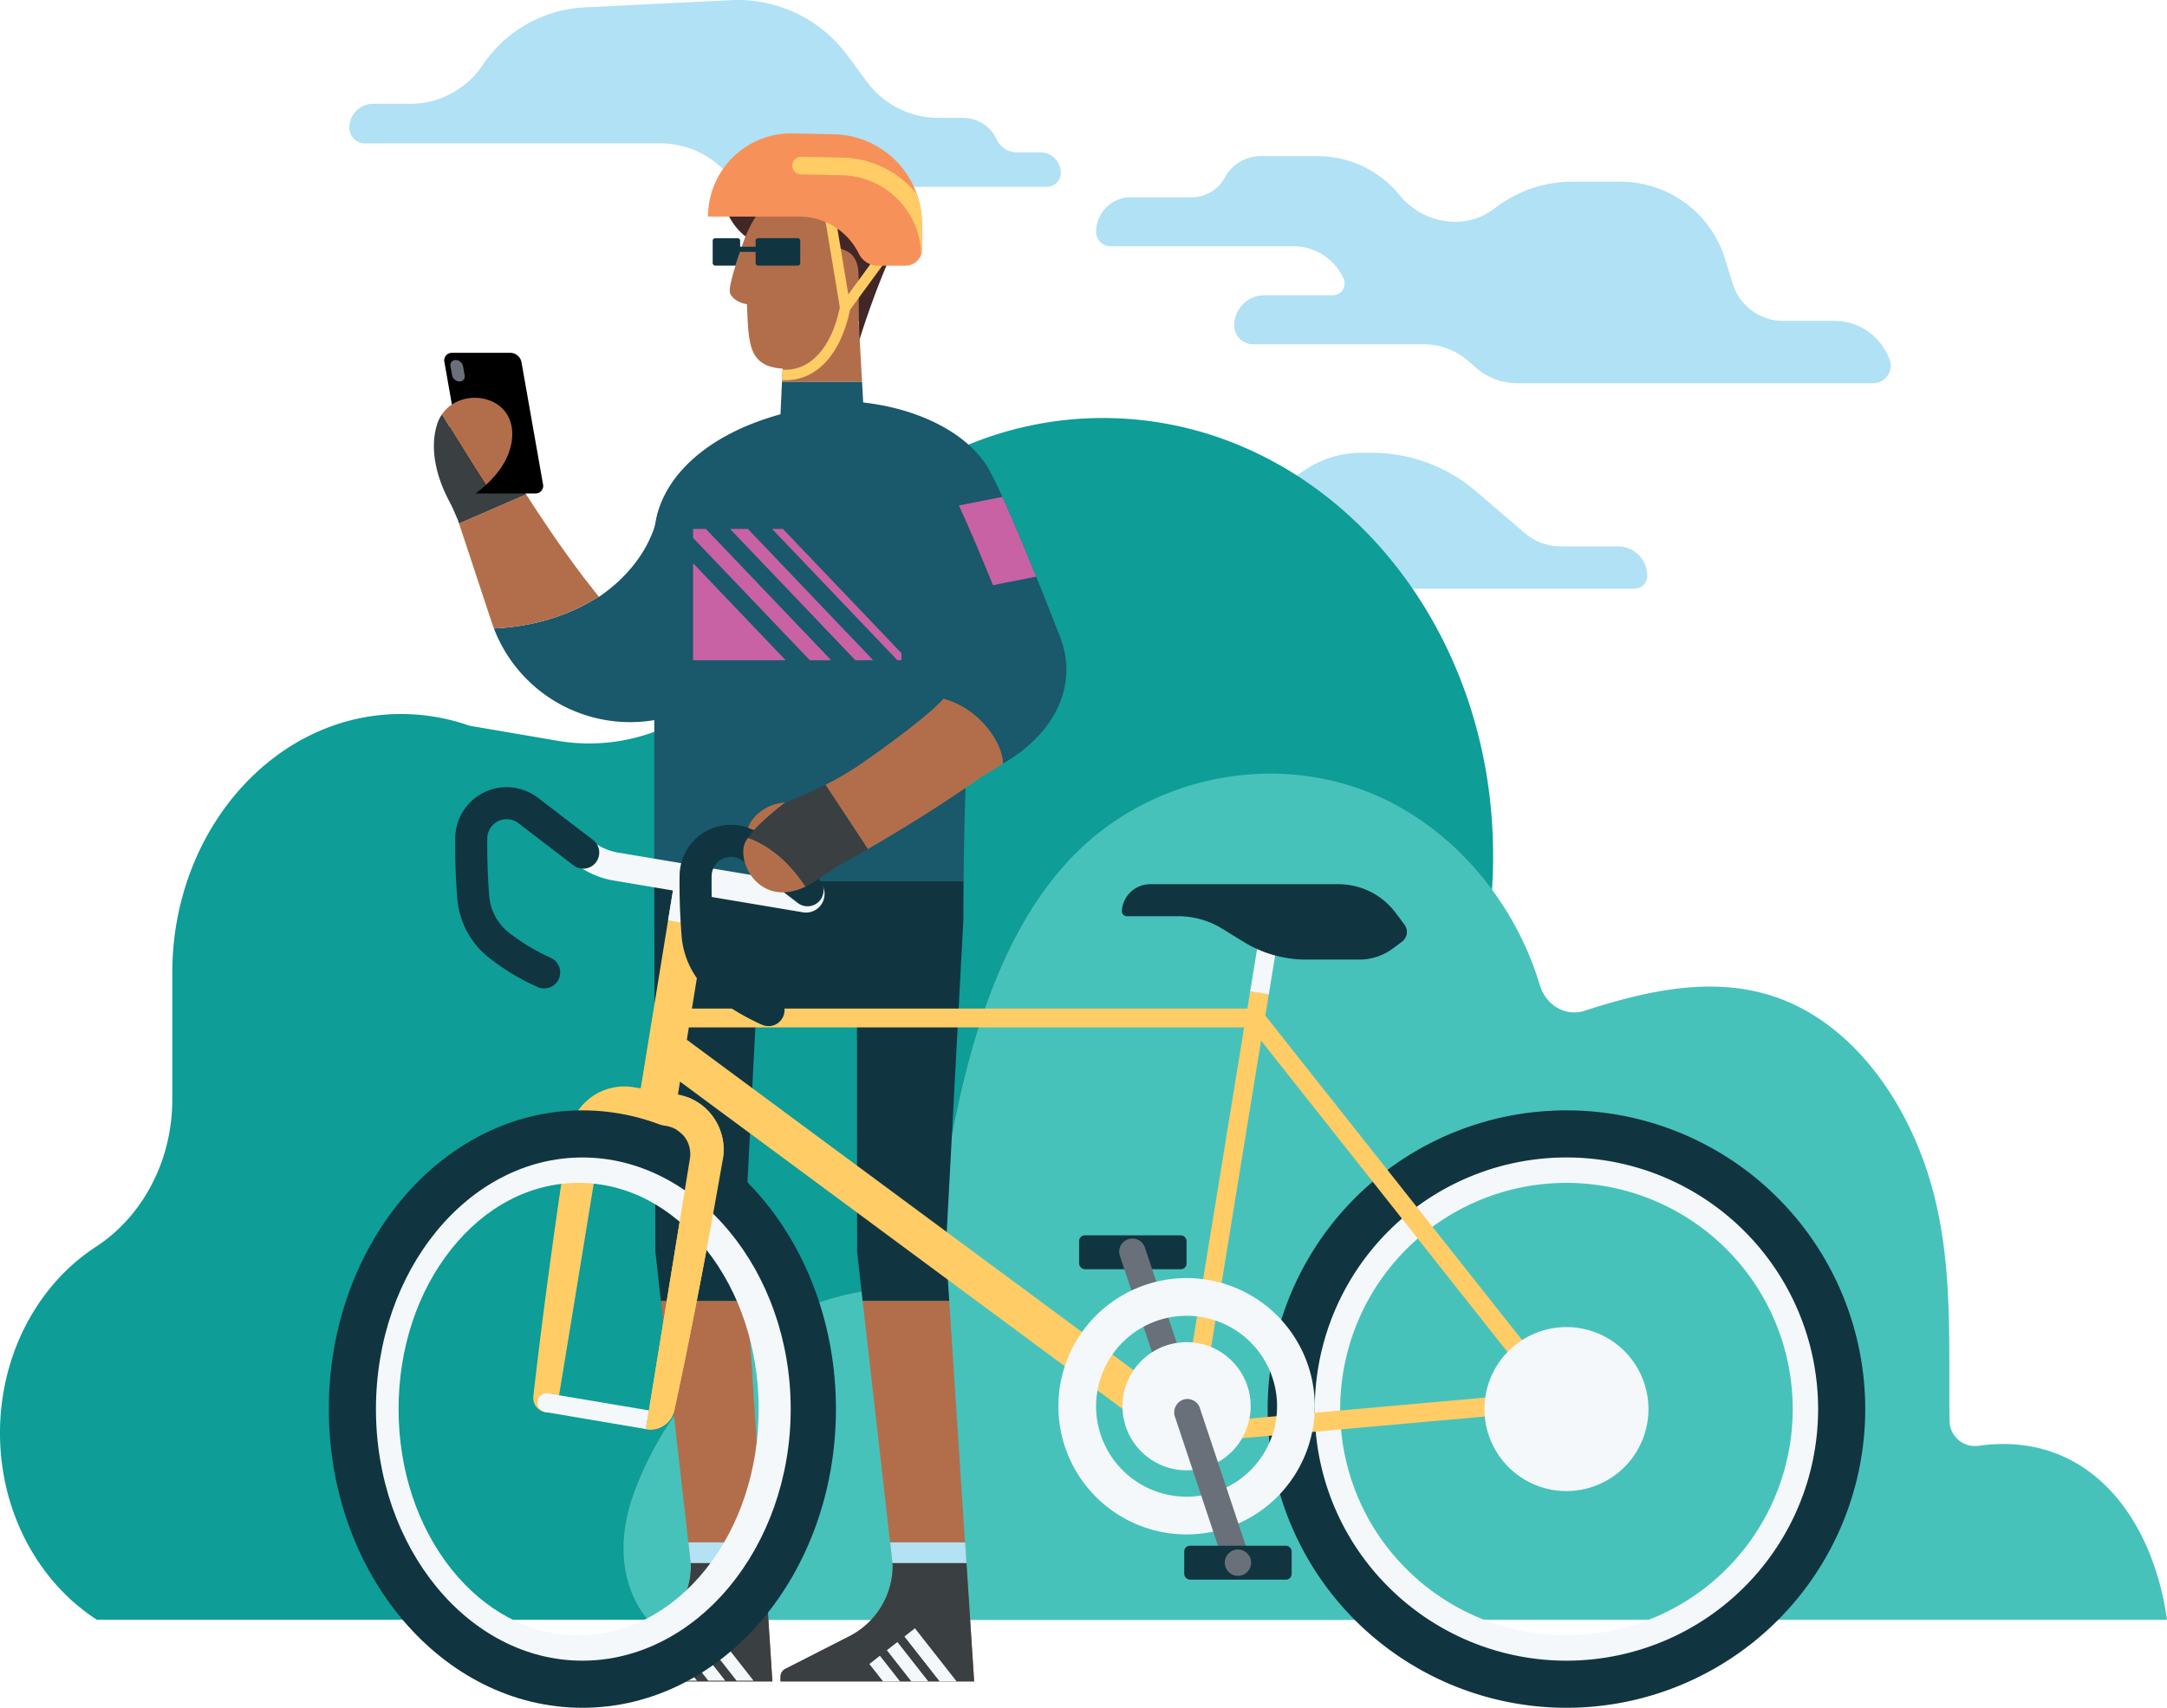 <svg xmlns="http://www.w3.org/2000/svg" viewBox="0 0 788.605 621.659"><defs><style>.cls-1{fill:#b1e1f4;}.cls-2{fill:#0e9d97;}.cls-3{fill:#47c2bb;}.cls-4{fill:#b26e4b;}.cls-5{fill:#3a3f41;}.cls-6{fill:#b2e2f4;}.cls-7{fill:#422727;}.cls-8{fill:#103540;}.cls-9{fill:#6a707a;}.cls-10{fill:#f4f8fa;}.cls-11{fill:#c962a5;}.cls-12{fill:#1a586b;}.cls-13{fill:#fc6;}.cls-14{fill:#f6915a;}.cls-15{fill:#697079;}</style></defs><g id="Layer_2" data-name="Layer 2"><g id="Homepage"><path class="cls-1" d="M398.89,84.392v0A12.575,12.575,0,0,1,411.465,71.817h22.201a13.733,13.733,0,0,0,12.081-7.203h0A14.861,14.861,0,0,1,458.819,56.82h20.603a38.614,38.614,0,0,1,29.954,14.246h0a26.203,26.203,0,0,0,20.327,9.667h0A22.938,22.938,0,0,0,543.107,76.41l2.298-1.654a45.706,45.706,0,0,1,26.706-8.614H589.725a39.796,39.796,0,0,1,37.982,27.918l2.904,9.287a19.185,19.185,0,0,0,18.311,13.459h18.629a21.371,21.371,0,0,1,20.126,14.183h0a6.372,6.372,0,0,1-6,8.515H552.169a22.839,22.839,0,0,1-15.04-5.651l-2.768-2.422a24.707,24.707,0,0,0-16.27-6.113h-62.07a6.873,6.873,0,0,1-6.873-6.873h0A10.961,10.961,0,0,1,460.11,107.484h24.899a4.314,4.314,0,0,0,3.927-6.098h0A20.02,20.02,0,0,0,470.71,89.65H404.148A5.258,5.258,0,0,1,398.89,84.392Z"/><path class="cls-1" d="M432.479,174.559h33.675a11.693,11.693,0,0,0,6.486-1.964l2.492-1.661a36.366,36.366,0,0,1,20.173-6.108h3.933a58.265,58.265,0,0,1,37.918,14.027l17.65,15.128a20.392,20.392,0,0,0,13.271,4.909h20.681a10.706,10.706,0,0,1,10.706,10.706h0a4.704,4.704,0,0,1-4.704,4.704H490.561a23.052,23.052,0,0,1-18.833-9.758l-6.872-9.736a19.091,19.091,0,0,0-15.597-8.082H428.238a3.963,3.963,0,0,1-3.962-3.963h0A8.203,8.203,0,0,1,432.479,174.559Z"/><path class="cls-1" d="M135.777,37.792h13.425a31.86,31.86,0,0,0,26.462-14.118h0a47.498,47.498,0,0,1,37.111-20.99L265.977.06a49.699,49.699,0,0,1,42.449,20.144l7.04,9.547A32.357,32.357,0,0,0,341.509,42.905H350.49a13.434,13.434,0,0,1,12.191,7.79h0a8.209,8.209,0,0,0,7.449,4.76h8.438a7.466,7.466,0,0,1,7.466,7.466h0a5.084,5.084,0,0,1-5.084,5.084H281.627a29.535,29.535,0,0,1-19.758-7.582h0a32.03,32.03,0,0,0-21.426-8.222H132.888a5.76,5.76,0,0,1-5.76-5.76h0A8.65,8.65,0,0,1,135.777,37.792Z"/><path class="cls-2" d="M560.189,511.069c0,31.895-12.562,60.293-32.111,78.55H35.27C14.184,576.049-.064,550.511,0,521.463.064,492.601,14.062,467.41,34.852,453.892c17.129-11.137,27.852-31.452,27.852-53.648V354.053c0-51.444,36.837-93.842,82.734-94.137a74.978,74.978,0,0,1,25.413,4.257l32.074,5.48c30.494,5.21,60.785-10.709,76.7-40.326,24.475-45.547,68.721-76.237,119.424-77.14,79.013-1.409,143.557,69.041,144.304,157.61a174.384,174.384,0,0,1-15.274,73.432c-8.496,18.775-5.757,41.61,7.201,56.849C550.658,458.161,560.189,483.287,560.189,511.069Z"/><path class="cls-3" d="M788.605,589.619c-5.22-37.459-28.828-69.034-68.774-63.305a9.26,9.26,0,0,1-10.363-9.332c-.383-28.397,1.369-56.69-6.353-84.682-8.657-31.383-29.454-60.94-59.004-70.032-22.026-6.777-45.214-1.532-67.464,5.662-6.895,2.229-14.063-1.976-16.254-9.275-9.41-31.352-32.467-58.002-61.406-69.898-33.073-13.596-72.656-7.44-100.68,15.657-36.11,29.762-49.246,85.82-56.513,136.966a33.442,33.442,0,0,1-27.584,28.689c-36.908,5.872-68.594,34.112-83.109,72.34-11.675,30.747,4.764,47.21,4.764,47.21Z"/><path class="cls-4" d="M284.033,612.064v-1.676a3.244,3.244,0,0,1,1.842-2.941l22.538-11.486a28.959,28.959,0,0,0,16.446-26.186l-10.94-96.251h31.522l9.063,138.54Z"/><path class="cls-4" d="M281.084,612.064H210.613v-1.676a3.244,3.244,0,0,1,1.842-2.941l22.538-11.486a28.958,28.958,0,0,0,16.446-26.186l-10.94-96.251h31.522Z"/><polygon class="cls-4" points="285.767 113.564 312.303 113.564 313.717 139.025 284.577 139.025 285.767 113.564"/><path class="cls-5" d="M324.859,569.776a28.958,28.958,0,0,1-16.446,26.186l-22.538,11.486a3.244,3.244,0,0,0-1.842,2.941v1.676h70.471l-2.782-43.117H324.766Z"/><path class="cls-5" d="M278.302,568.947H251.347l.092.829a28.958,28.958,0,0,1-16.446,26.186l-22.538,11.486a3.244,3.244,0,0,0-1.842,2.941v1.676h70.471Z"/><polygon class="cls-6" points="351.237 561.449 323.931 561.449 324.766 568.947 351.721 568.947 351.237 561.449"/><polygon class="cls-6" points="277.818 561.449 250.511 561.449 251.347 568.947 278.302 568.947 277.818 561.449"/><path class="cls-7" d="M264.964,60.924c-6.272,9.094,1.268,27.455,15.566,28.921S292.364,69.577,292.364,69.577Z"/><path class="cls-4" d="M296.504,69.284c-15.108-1.549-22.666,7.143-27.402,23.159-.72,1.989-4.253,12.11-3.419,14.317.833,2.204,3.72,3.642,6.133,3.97.668,14.444.159,23.506,14.888,23.506,12.55,0,26.234-6.573,28.596-29.617C317.201,86.081,312.718,70.947,296.504,69.284Z"/><path class="cls-8" d="M290.286,86.694H275.914a.937.937,0,0,0-.937.937v2.187h-5.624V87.632a.937.937,0,0,0-.937-.937H260.292a.937.937,0,0,0-.937.937V95.755a.937.937,0,0,0,.937.937h7.373c.617-1.939,1.191-3.569,1.437-4.249l.251-.75v0h5.624V95.755a.937.937,0,0,0,.937.937h14.372a.937.937,0,0,0,.937-.937V87.632A.937.937,0,0,0,290.286,86.694Z"/><polygon class="cls-9" points="304.153 178.087 306.184 185.898 308.215 178.087 304.153 178.087"/><rect class="cls-10" x="298.973" y="181.524" width="14.423" height="24.371" rx="1.578"/><rect class="cls-11" x="302.435" y="185.262" width="7.499" height="8.134"/><path class="cls-8" d="M311.98,456.129l-.061-.542-.001-1.35-.052-83.704h-36.81l-4.263,83.944,1.229,19.046h-31.522l-1.939-17.395-.061-.542-.001-1.35-.39-119.463V320.61H350.655c-.035,3.837-.057,7.76-.063,11.793.028.785.034,1.575-.004,2.371l-6.377,119.704,1.229,19.046h-31.522Z"/><path class="cls-7" d="M267.725,57.718l10.83-6.492c9.614-2.329,22.4-.035,29.308,1.583a8.463,8.463,0,0,1,6.229,5.993l3.748,13.586L326.727,74.48a6.716,6.716,0,0,1,2.265,8.898c-8.801,15.846-16.24,40.356-16.24,40.356s-.276-4.82-.276-22.907c0-5.548-1.768-8.67-5.583-10.007a5.36,5.36,0,0,1-3.563-4.341c-2.239-16.46-26.451-22.541-35.922-10.439C267.099,76.435,257.274,67.964,267.725,57.718Z"/><path class="cls-7" d="M297.455,75.592a26.214,26.214,0,0,1,4.133,3.872c1.59,1.858,3.199,3.807,5.382,4.909a18.954,18.954,0,0,0,2.292.908,16.093,16.093,0,0,1,7.014,4.177,12.473,12.473,0,0,1,2.747,5.377c.208,1.031.308,1.756.455,2.606l.411,2.475.299,1.804c-.817,1.905-1.594,3.769-2.323,5.553a37.356,37.356,0,0,0-3.028-8.789c-1.571-2.974-3.766-5.778-6.817-7.193-.065-.03-.132-.054-.197-.083a9.426,9.426,0,0,0-.929-.388,5.36,5.36,0,0,1-3.563-4.341A17.775,17.775,0,0,0,297.455,75.592Z"/><polygon class="cls-10" points="320.202 602.717 316.378 605.717 321.358 612.064 327.537 612.064 320.202 602.717"/><polygon class="cls-10" points="332.948 592.714 329.124 595.715 341.954 612.064 348.132 612.064 332.948 592.714"/><polygon class="cls-10" points="326.574 597.715 322.751 600.716 331.656 612.064 337.835 612.064 326.574 597.715"/><polygon class="cls-10" points="246.293 602.436 242.469 605.437 247.45 611.784 253.629 611.784 246.293 602.436"/><polygon class="cls-10" points="259.039 592.434 255.215 595.434 268.045 611.784 274.224 611.784 259.039 592.434"/><polygon class="cls-10" points="252.666 597.435 248.842 600.435 257.748 611.784 263.926 611.784 252.666 597.435"/><path class="cls-12" d="M283.937,150.826l.089-.026.551-11.775h29.14l.415,7.479h.001c19.38,2.19,35.489,10.19,43.496,20.965,4.541,4.685,20.589,45.001,27.955,63.887a35.119,35.119,0,0,1,2.278,8.811c.001.005-.005.014-.005.02a29.556,29.556,0,0,1,.224,3.51,33.03,33.03,0,0,1-4.374,16.241l-.005-.005c-3.995,7.133-10.546,13.368-18.875,18.098-.799-6.441-4.377-12.406-9.998-17.455-1.443.841-2.298,1.337-2.298,1.337-.971,16.393-1.669,35.832-1.876,58.697H238.108V195.415C238.108,177.278,253.731,159.181,283.937,150.826Z"/><path class="cls-12" d="M217.985,217.266c20.221-13.89,21.496-31.092,21.496-31.092l35.043,68.811L239.57,261.865A53.093,53.093,0,0,1,179.739,228.77c14.71-.659,28.02-4.951,38.153-11.621Z"/><path class="cls-4" d="M200.73,193.97c3.791,5.527,7.695,10.925,11.665,16.194,1.677,2.199,4.932,6.279,5.497,6.986-10.133,6.67-23.444,10.962-38.153,11.621q-.441-1.153-.833-2.336l-11.86-35.883,24.412-10.59Q196.013,187.045,200.73,193.97Z"/><path class="cls-5" d="M162.477,179.609l-2.02-4.884.753-6.423c-2.358-5.873-2.265-11.11,3.608-13.469a11.462,11.462,0,0,1,14.134,4.798l.171.293,2.528,4.274,2.616,4.325q2.635,4.32,5.352,8.595c.606.954,1.229,1.893,1.839,2.843l-24.412,10.59-.41-1.24Q164.517,184.475,162.477,179.609Z"/><path d="M173.543,179.638h21.28a2.762,2.762,0,0,0,2.787-3.384l-7.835-44.436a4.212,4.212,0,0,0-3.981-3.384h-21.28a2.762,2.762,0,0,0-2.787,3.384l7.835,44.436A4.212,4.212,0,0,0,173.543,179.638Z"/><path class="cls-9" d="M167.21,138.871h0a1.863,1.863,0,0,0,1.88-2.283l-.575-3.261a2.842,2.842,0,0,0-2.686-2.283h0a1.863,1.863,0,0,0-1.88,2.283l.575,3.261A2.842,2.842,0,0,0,167.21,138.871Z"/><path class="cls-4" d="M186.419,158.534c-.277,7.482-4.753,13.564-9.558,17.982-3.375-4.996-12.846-20.472-16.032-25.694C167.839,140.542,186.971,143.626,186.419,158.534Z"/><path class="cls-5" d="M159.045,154.536a13.874,13.874,0,0,1,1.784-3.715c3.186,5.222,12.658,20.699,16.032,25.694a52.94,52.94,0,0,1-12.042,8.22S154.528,169.053,159.045,154.536Z"/><polygon class="cls-11" points="284.915 192.545 328.043 237.747 328.043 240.331 326.572 240.331 280.978 192.545 284.915 192.545"/><polygon class="cls-11" points="265.687 192.545 272.172 192.545 317.766 240.331 311.281 240.331 265.687 192.545"/><polygon class="cls-11" points="252.224 195.797 252.224 192.545 256.881 192.545 302.475 240.331 294.715 240.331 252.224 195.797"/><polygon class="cls-11" points="285.909 240.331 252.224 240.331 252.224 205.026 285.909 240.331"/><path class="cls-11" d="M377.067,209.893l-15.713,3.105c-4.215-10.374-8.733-21.139-12.389-29.001l15.82-3.126C368.511,189.059,372.974,199.774,377.067,209.893Z"/><path class="cls-13" d="M284.824,134.568c10.021.557,17.781-7.911,20.803-22.664L299.398,74.35l3.771-.626,5.544,33.427,10.142-13.855,3.085,2.259-12.584,17.19c-3.334,16.182-12.073,25.673-23.562,25.673q-.586,0-1.182-.033Z"/><path class="cls-14" d="M257.668,78.844h33.21A24.141,24.141,0,0,1,312.555,92.36h0a7.804,7.804,0,0,0,7.023,4.369l9.987-.019a5.976,5.976,0,0,0,5.964-5.976V81.577a32.707,32.707,0,0,0-32.006-32.699L288.61,48.558A30.293,30.293,0,0,0,257.668,78.844Z"/><path class="cls-13" d="M288.318,60.189a3.22,3.22,0,0,1,3.285-3.148l14.913.319A35.729,35.729,0,0,1,331.42,68.148q1.185,1.21,2.238,2.512a32.643,32.643,0,0,1,1.871,10.917v9.158A5.962,5.962,0,0,1,335.22,92.62a29.474,29.474,0,0,0-28.842-28.825l-14.913-.319A3.217,3.217,0,0,1,288.318,60.189Z"/><path class="cls-10" d="M472.291,512.922a97.761,97.761,0,1,0,97.761-97.761A97.761,97.761,0,0,0,472.291,512.922Zm15.42,0a82.341,82.341,0,1,1,24.117,58.224A81.802,81.802,0,0,1,487.711,512.922Z"/><path class="cls-8" d="M461.314,512.922A108.738,108.738,0,1,0,570.052,404.184,108.738,108.738,0,0,0,461.314,512.922Zm17.151,0A91.587,91.587,0,1,1,505.29,577.683,90.987,90.987,0,0,1,478.465,512.922Z"/><path class="cls-13" d="M199.347,514.14h3.088l7.637-46.552,5.768-35.311,1.439-8.827.719-4.413a29.506,29.506,0,0,1,.864-4.318,10.307,10.307,0,0,1,9.915-6.96,37.57,37.57,0,0,1,4.369.588l8.809,1.434a11.217,11.217,0,0,1,4.09,1.355,10.402,10.402,0,0,1,3.19,2.864,10.285,10.285,0,0,1,1.741,3.918,11.067,11.067,0,0,1,.021,4.305l-1.435,8.809-5.739,35.237-8.785,53.934.002,0a8.859,8.859,0,0,0,10.349-6.818c3.697-16.965,7.079-33.981,10.323-51.02,2.417-12.637,4.679-25.3,6.918-37.965l.414-2.376c.068-.442.131-1.01.19-1.51a11.268,11.268,0,0,0,.096-1.557,19.075,19.075,0,0,0-.807-6.187,20.503,20.503,0,0,0-6.858-10.269,21.788,21.788,0,0,0-5.446-3.118,22.855,22.855,0,0,0-3.513-.977l.764-4.688L428.077,527.355l2.04-2.758,4.522,3.346.476-2.923,138.481-12.333L460.476,369.692l1.265-7.768,1.631-35.263-8.402,34.16-1.029,6.316H251.799l8.133-49.934-13.543-2.205-13.221,81.169-2.899-.459a21.391,21.391,0,0,0-6.269.021,20.384,20.384,0,0,0-11.058,5.544,19.613,19.613,0,0,0-3.762,4.989,19.876,19.876,0,0,0-2.072,5.88c-.047.241-.113.54-.142.734l-.092.596-.184,1.192-.366,2.383-.711,4.771q-2.875,19.078-5.477,38.2c-2.167,16.061-4.229,32.14-6.04,48.259A5.281,5.281,0,0,0,199.347,514.14Zm236.906,3.892,22.679-139.236L560.334,506.981ZM249.951,378.485l.731-4.486H452.762L430.296,511.929Z"/><polygon class="cls-10" points="468.044 323.231 461.742 361.924 454.97 360.821 461.093 323.231 468.044 323.231"/><path class="cls-8" d="M410.086,333.522h18.678a30.518,30.518,0,0,1,15.989,4.524l7.843,4.824a43.389,43.389,0,0,0,22.731,6.431H494.684a20.479,20.479,0,0,0,12.197-4.028l3.311-2.455a4.462,4.462,0,0,0,.911-6.262l-3.236-4.313a25.972,25.972,0,0,0-20.774-10.384H418.575a10.333,10.333,0,0,0-10.315,9.726h0A1.829,1.829,0,0,0,410.086,333.522Z"/><path class="cls-10" d="M199.518,507.228l36.629,6.169-1.109,6.806-36.623-6.204a3.43,3.43,0,0,1-2.84-3.898h0A3.43,3.43,0,0,1,199.518,507.228Z"/><path class="cls-10" d="M125.84,512.922c0,53.992,33.478,97.761,87.47,97.761s84.726-43.769,84.726-97.761-30.734-97.761-84.726-97.761S125.84,458.93,125.84,512.922Zm19.209,0c0-21.994,6.815-42.672,19.19-58.224S193.065,430.58,210.566,430.58s33.953,8.565,46.328,24.117,19.19,36.23,19.19,58.224-6.815,42.672-19.19,58.224-28.827,24.117-46.328,24.117-33.953-8.565-46.328-24.117S145.049,534.916,145.049,512.922Z"/><path class="cls-8" d="M119.665,512.922c0,60.054,41.312,108.738,92.273,108.738S304.21,572.976,304.21,512.922s-41.312-108.738-92.273-108.738S119.665,452.868,119.665,512.922Zm17.151,0c0-50.501,33.699-91.587,75.122-91.587s75.808,41.086,75.808,91.587-34.386,91.587-75.808,91.587S136.816,563.423,136.816,512.922Z"/><path class="cls-13" d="M249.562,431.031l1.435-8.809a11.067,11.067,0,0,0-.021-4.305A10.285,10.285,0,0,0,249.235,414a10.407,10.407,0,0,0-2.882-2.664c1.516-3.922,2.95-7.839,4.125-11.839a21.777,21.777,0,0,1,5.186,3.005,20.503,20.503,0,0,1,6.858,10.269,19.075,19.075,0,0,1,.807,6.187,11.268,11.268,0,0,1-.096,1.557c-.059.5-.122,1.068-.19,1.51l-.414,2.376c-2.239,12.666-4.501,25.328-6.918,37.965-3.244,17.038-6.626,34.055-10.323,51.02a8.859,8.859,0,0,1-10.349,6.818l-.002,0,8.785-53.934Z"/><path class="cls-10" d="M570.052,483.079h0a29.843,29.843,0,1,1-29.843,29.843,29.843,29.843,0,0,1,29.843-29.843"/><rect class="cls-8" x="392.71" y="449.67" width="39.104" height="12.349" rx="2.047" transform="translate(824.524 911.689) rotate(-180)"/><path class="cls-15" d="M416.65,454.122,433.789,505.525a4.936,4.936,0,0,1-2.834,6.217,4.803,4.803,0,0,1-6.214-2.988L407.538,457.16a4.802,4.802,0,0,1,3.037-6.075h0A4.803,4.803,0,0,1,416.65,454.122Z"/><path class="cls-10" d="M431.814,478.963a32.93,32.93,0,1,1-32.93,32.93,32.967,32.967,0,0,1,32.93-32.93m0-13.721a46.651,46.651,0,1,0,46.651,46.651,46.651,46.651,0,0,0-46.651-46.651Z"/><circle class="cls-10" cx="431.814" cy="511.893" r="23.325"/><path class="cls-15" d="M444.737,567.169l-17.139-51.403a4.936,4.936,0,0,1,2.834-6.217,4.803,4.803,0,0,1,6.214,2.988l17.203,51.594a4.802,4.802,0,0,1-3.037,6.075h0A4.802,4.802,0,0,1,444.737,567.169Z"/><rect class="cls-8" x="430.957" y="562.66" width="39.104" height="12.349" rx="2.047" transform="translate(901.018 1137.668) rotate(-180)"/><circle class="cls-15" cx="450.509" cy="568.834" r="4.802"/><polygon class="cls-10" points="246.389 314.998 259.932 317.203 256.659 337.295 243.131 335.004 246.389 314.998"/><path class="cls-10" d="M225.023,310.379l54.789,9.197-2.872-2.196a111.807,111.807,0,0,0,14.232-2.072l6.245,4.776a6.743,6.743,0,0,1-5.211,12.007l-68.887-11.563A31.388,31.388,0,0,1,209.487,314.52l-6.677-5.11q.256-.413.515-.828c1.647-2.633,3.354-5.25,5.208-7.751l7.208,5.516A21.066,21.066,0,0,0,225.023,310.379Z"/><path class="cls-8" d="M285.23,369.462h0a5.846,5.846,0,0,0-3.257-7.135,74.077,74.077,0,0,1-14.98-8.991,18.97,18.97,0,0,1-7.323-13.568c-.553-6.97-.788-14.012-.698-20.927a7.039,7.039,0,0,1,11.32-5.469l20.049,15.33a5.831,5.831,0,0,0,8.174-1.09h0a5.831,5.831,0,0,0-1.09-8.174L277.378,304.109a18.702,18.702,0,0,0-30.068,14.58c-.094,7.272.153,14.675.734,22a30.648,30.648,0,0,0,11.861,21.907,83.759,83.759,0,0,0,17.459,10.45A5.833,5.833,0,0,0,285.23,369.462Z"/><path class="cls-8" d="M203.591,355.741h0a5.846,5.846,0,0,0-3.257-7.135,74.051,74.051,0,0,1-14.979-8.99,18.97,18.97,0,0,1-7.324-13.57c-.553-6.97-.788-14.011-.698-20.926a7.039,7.039,0,0,1,11.32-5.469l20.048,15.344a5.831,5.831,0,0,0,8.175-1.087l0,0a5.831,5.831,0,0,0-1.087-8.175L195.741,290.39a18.702,18.702,0,0,0-30.07,14.579c-.094,7.272.153,14.674.734,21.999a30.651,30.651,0,0,0,11.862,21.91,83.766,83.766,0,0,0,17.459,10.449A5.832,5.832,0,0,0,203.591,355.741Z"/><path class="cls-4" d="M274.373,302.236a18.666,18.666,0,0,0-2.096-.897,10.116,10.116,0,0,1,1.449-2.863,16.149,16.149,0,0,1,11.889-6.333s.104-.036.286-.102A96.149,96.149,0,0,0,274.373,302.236Z"/><path class="cls-4" d="M313.125,278.202c8.35-5.746,24.686-17.585,30.21-23.855,13.683,3.696,21.663,16.566,21.663,23.574-1.198.997-7.592,4.689-8.894,5.622q-9.424,6.579-18.989,12.65-9.585,6.053-19.31,11.725c-.663.386-1.328.766-1.991,1.149L300.393,285.69A112.628,112.628,0,0,0,313.125,278.202Z"/><path class="cls-4" d="M272.293,304.977c11.232,3.97,18.434,13.963,20.852,17.778C275.157,331.358,266.443,310.884,272.293,304.977Z"/><path class="cls-5" d="M272.293,304.977c2.172-3.778,9.454-9.722,13.608-12.935A135.266,135.266,0,0,0,300.393,285.69l15.42,23.379q-3.88,2.244-7.788,4.438l-3.735,2.069.019.024a26.695,26.695,0,0,1-4.528,2.915,35.055,35.055,0,0,1-6.636,4.239C290.726,318.94,283.525,308.946,272.293,304.977Z"/></g></g></svg>